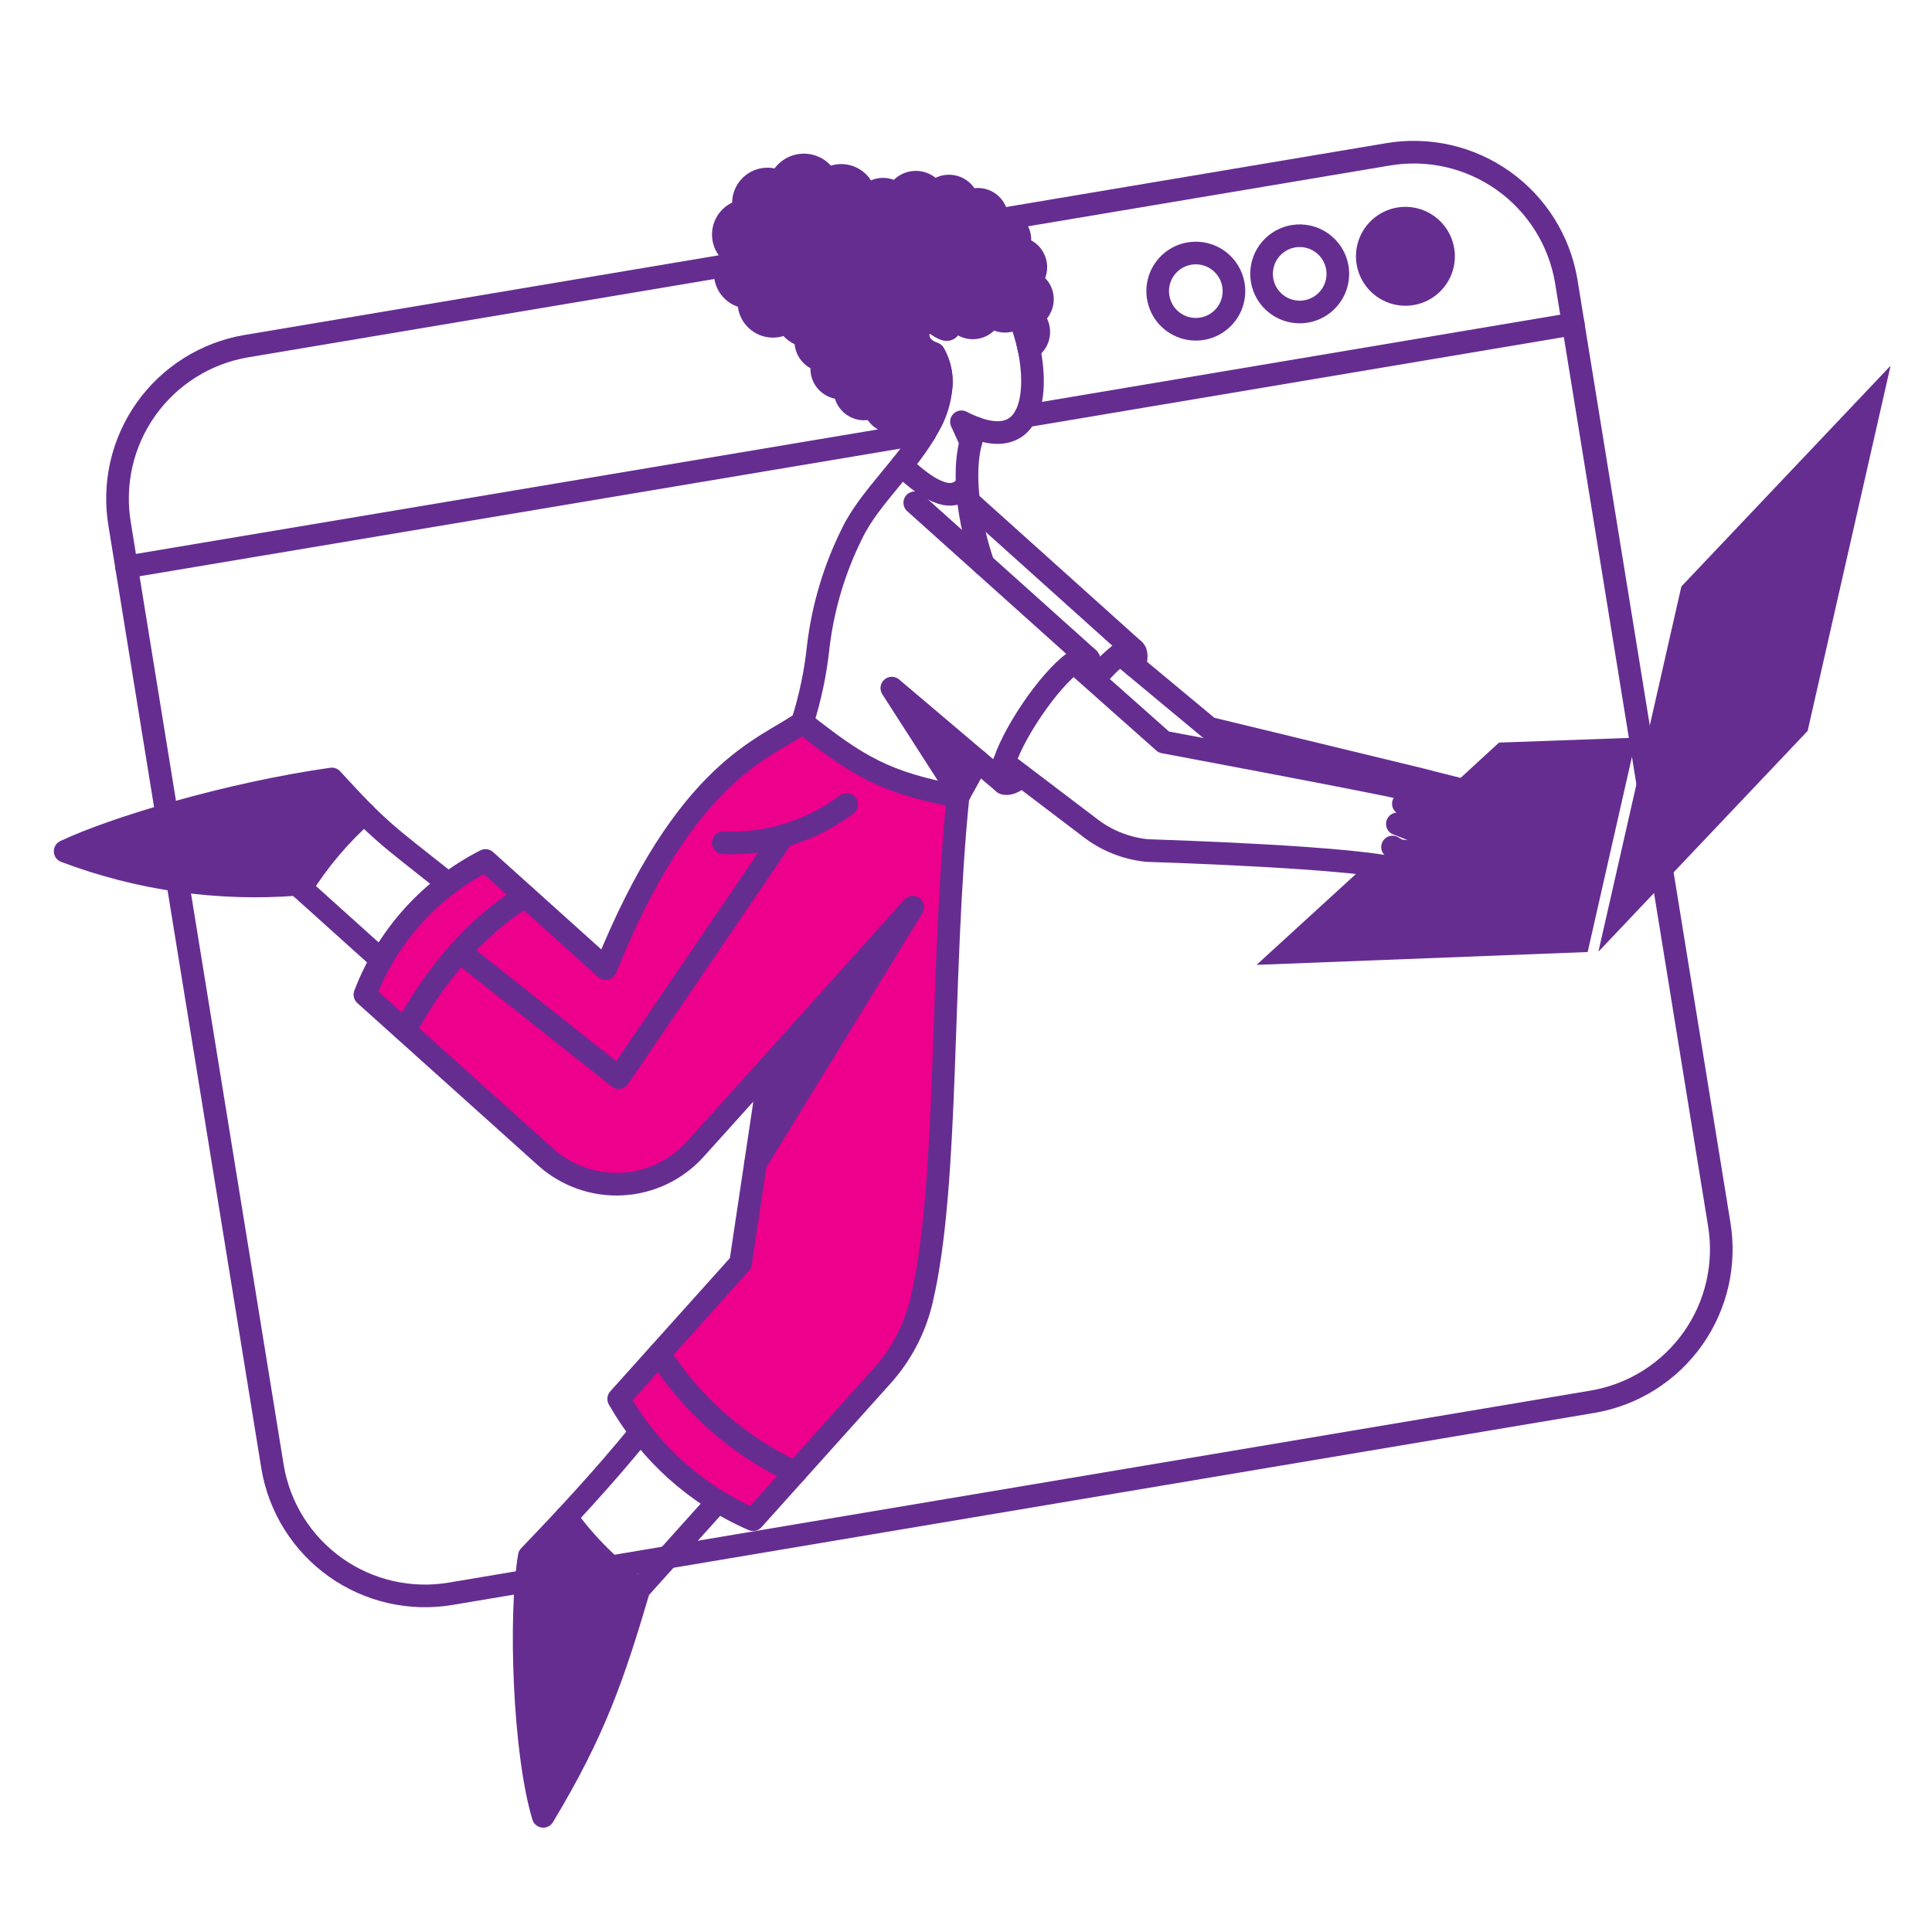 <svg width="128" height="128" viewBox="0 0 128 128" fill="none" xmlns="http://www.w3.org/2000/svg">
<path d="M53.169 47.875C51.309 49.431 45.545 50.526 40.134 64.182L32.169 57.019C28.492 58.885 25.644 62.054 24.18 65.908L36.157 76.671C37.545 77.913 39.368 78.555 41.228 78.454C43.087 78.354 44.831 77.52 46.077 76.136L51.041 70.611L49.069 83.688L40.994 92.686C43.02 96.243 46.143 99.049 49.895 100.686L58.444 91.177C59.709 89.769 60.604 88.068 61.046 86.228C62.907 78.42 62.274 64.644 63.478 52.776C58.653 51.876 56.866 50.781 53.169 47.875Z" fill="#EC008C"/>
<path d="M119.761 48.425L105.898 63.053L111.395 38.855L125.257 24.227L119.761 48.425Z" fill="#662D91"/>
<path d="M75.111 43.061C74.929 42.939 74.613 43.048 74.199 43.34L75.159 44.131C75.318 43.571 75.318 43.182 75.111 43.061Z" fill="#662D91"/>
<path d="M66.53 50.539C66.274 51.196 66.308 51.747 66.506 51.877C66.703 52.006 67.274 51.877 67.658 51.378L66.53 50.539Z" fill="#662D91"/>
<path d="M72.06 43.596C71.878 43.474 71.562 43.584 71.148 43.876L72.108 44.666C72.265 44.119 72.252 43.73 72.06 43.596Z" fill="#662D91"/>
<path d="M43.622 89.695L40.934 92.687C42.959 96.244 46.082 99.05 49.835 100.687L52.644 97.562C48.95 95.85 45.821 93.121 43.622 89.695Z" fill="#EC008C"/>
<path d="M59.086 45.59L63.585 52.582L64.777 50.417L59.086 45.59Z" fill="#662D91"/>
<path d="M63.695 27.957L64.316 29.295L64.656 28.383L63.695 27.957Z" fill="#662D91"/>
<path d="M60.471 60.109L51.023 70.616L50.062 77.06L60.471 60.109Z" fill="#662D91"/>
<path d="M37.516 100.516C36.726 101.367 35.911 102.218 35.072 103.094C34.403 107.046 34.719 116.117 35.996 120.336C39.388 114.694 40.617 111.12 42.332 105.307C40.484 103.974 38.859 102.356 37.516 100.516Z" fill="#662D91"/>
<path d="M24.126 53.883C23.542 53.299 22.873 52.582 21.985 51.621C15.102 52.594 7.527 54.892 4.316 56.412C9.213 58.264 14.458 59.011 19.676 58.601L19.944 58.844C21.092 56.998 22.5 55.327 24.126 53.883Z" fill="#662D91"/>
<path d="M34.793 59.321L32.169 56.953C28.495 58.822 25.648 61.991 24.18 65.842L26.843 68.238C28.685 64.633 31.423 61.563 34.793 59.321Z" fill="#EC008C"/>
<path d="M95.606 16.566C95.524 16.073 95.298 15.616 94.956 15.251C94.614 14.887 94.171 14.632 93.685 14.519C93.198 14.406 92.688 14.439 92.221 14.616C91.753 14.792 91.349 15.103 91.058 15.51C90.767 15.916 90.603 16.399 90.587 16.899C90.571 17.398 90.704 17.891 90.968 18.316C91.232 18.74 91.616 19.076 92.071 19.282C92.527 19.488 93.033 19.554 93.526 19.473C94.187 19.362 94.777 18.994 95.166 18.449C95.556 17.904 95.714 17.227 95.606 16.566Z" fill="#662D91"/>
<path d="M94.158 55.302L94.152 55.285L94.158 55.302Z" fill="#662D91"/>
<path d="M99.313 49.199L96.042 52.203C97.19 52.446 98.305 52.825 99.362 53.334C99.81 53.525 100.222 53.792 100.578 54.124C101.077 54.696 98.402 53.881 97.088 53.735H97.076C97.341 53.875 97.583 54.056 97.793 54.27C98.225 54.764 94.925 53.647 94.632 53.857C95.896 54.428 97.854 55.511 98.328 56.353C98.888 57.362 96.018 55.355 94.157 55.294C95.337 55.841 96.626 56.608 97.088 57.459C97.72 58.611 95.434 56.499 92.71 56.413H92.698C95.301 57.994 96.517 59.294 92.82 57.69C92.142 57.387 91.419 57.198 90.68 57.131L83.25 63.925L105.187 63.074L108.409 48.871L99.313 49.199Z" fill="#662D91"/>
<path d="M67.938 27.569L104.235 21.465" stroke="#662D91" stroke-width="1.5" stroke-linecap="round" stroke-linejoin="round"/>
<path d="M8.379 37.564L61.275 28.688" stroke="#662D91" stroke-width="1.5" stroke-linecap="round" stroke-linejoin="round"/>
<path d="M64.242 33.281L75.125 43.058" stroke="#662D91" stroke-width="1.5" stroke-linecap="round" stroke-linejoin="round"/>
<path d="M75.172 44.128C75.318 43.581 75.319 43.19 75.123 43.058C74.942 42.935 74.611 43.044 74.199 43.337C73.582 43.825 73.023 44.383 72.535 45.001" stroke="#662D91" stroke-width="1.5" stroke-linecap="round" stroke-linejoin="round"/>
<path d="M29.694 58.541C25.584 55.27 25.243 55.172 21.984 51.609C15.102 52.582 7.527 54.88 4.316 56.4C9.216 58.252 14.465 58.999 19.687 58.589L25.268 63.611" stroke="#662D91" stroke-width="1.5" stroke-linecap="round" stroke-linejoin="round"/>
<path d="M60.605 33.309L72.072 43.596" stroke="#662D91" stroke-width="1.5" stroke-linecap="round" stroke-linejoin="round"/>
<path d="M66.504 51.877L59.086 45.59L63.578 52.58" stroke="#662D91" stroke-width="1.5" stroke-linecap="round" stroke-linejoin="round"/>
<path d="M92.977 53.25C93.425 53.347 97.527 54.781 98.388 56.314C98.964 57.335 96.053 55.305 94.168 55.244" stroke="#662D91" stroke-width="1.5" stroke-linecap="round" stroke-linejoin="round"/>
<path d="M92.578 54.586C93.721 54.999 96.43 56.144 97.138 57.431C97.778 58.6 95.474 56.459 92.712 56.373" stroke="#662D91" stroke-width="1.5" stroke-linecap="round" stroke-linejoin="round"/>
<path d="M92.258 56.118C95.152 57.809 96.747 59.373 92.817 57.675C90.787 56.797 75.985 56.349 75.985 56.349C74.686 56.215 73.446 55.741 72.388 54.974L66.527 50.523" stroke="#662D91" stroke-width="1.5" stroke-linecap="round" stroke-linejoin="round"/>
<path d="M71.148 43.875L77.107 49.165C77.107 49.165 92.039 51.961 93.182 52.288C94.325 52.614 97.063 53.308 97.864 54.221C98.29 54.707 95.944 53.869 94.52 53.796" stroke="#662D91" stroke-width="1.5" stroke-linecap="round" stroke-linejoin="round"/>
<path d="M72.124 44.667C72.27 44.119 72.271 43.729 72.075 43.597C71.894 43.474 71.563 43.583 71.151 43.876C69.469 45.074 66.968 48.786 66.445 50.82C66.317 51.319 66.34 51.769 66.506 51.877C66.698 52.005 67.248 51.853 67.658 51.391" stroke="#662D91" stroke-width="1.5" stroke-linecap="round" stroke-linejoin="round"/>
<path d="M47.922 55.838C50.858 55.962 53.746 55.064 56.093 53.297" stroke="#662D91" stroke-width="1.5" stroke-linecap="round" stroke-linejoin="round"/>
<path d="M63.477 52.765L64.778 50.418" stroke="#662D91" stroke-width="1.5" stroke-linecap="round" stroke-linejoin="round"/>
<path d="M64.047 32.129C63.244 33.297 61.773 32.786 59.742 30.828" stroke="#662D91" stroke-width="1.5" stroke-linecap="round" stroke-linejoin="round"/>
<path d="M51.021 70.629L60.471 60.109L50.062 77.06" stroke="#662D91" stroke-width="1.5" stroke-linecap="round" stroke-linejoin="round"/>
<path d="M36.153 76.658C36.84 77.274 37.641 77.75 38.511 78.056C39.381 78.363 40.303 78.496 41.224 78.446C42.145 78.396 43.048 78.165 43.88 77.767C44.712 77.368 45.457 76.81 46.073 76.123L51.021 70.628L49.065 83.684L40.99 92.682C43.016 96.24 46.139 99.046 49.892 100.682L58.44 91.161C59.706 89.754 60.6 88.053 61.042 86.212C62.904 78.404 62.27 64.616 63.474 52.76C58.635 51.86 56.847 50.766 53.163 47.859C50.782 49.599 45.468 50.891 40.128 64.17L32.165 57.008C28.491 58.877 25.644 62.045 24.176 65.897L36.153 76.658Z" stroke="#662D91" stroke-width="1.5" stroke-linecap="round" stroke-linejoin="round"/>
<path d="M64.64 28.364C64.318 28.244 64.004 28.104 63.699 27.945L64.317 29.289" stroke="#662D91" stroke-width="1.5" stroke-linecap="round" stroke-linejoin="round"/>
<path d="M65.145 37.38C64.249 34.794 63.505 30.841 64.639 28.362C69.243 30.051 68.853 24.082 67.504 20.927C66.045 17.51 63.479 18.264 62.956 21.511C62.92 21.9 62.691 21.922 62.105 21.523C60.88 20.691 60.062 22.824 61.874 23.42C62.299 24.164 62.457 25.031 62.322 25.876C62.228 26.682 61.973 27.459 61.57 28.163C60.226 30.723 57.595 32.942 56.45 35.349C55.277 37.703 54.52 40.241 54.21 42.852C54.032 44.549 53.681 46.224 53.164 47.85" stroke="#662D91" stroke-width="1.5" stroke-linecap="round" stroke-linejoin="round"/>
<path d="M43.676 89.695C45.875 93.122 49.005 95.851 52.7 97.563" stroke="#662D91" stroke-width="1.5" stroke-linecap="round" stroke-linejoin="round"/>
<path d="M26.828 68.244C28.871 64.532 31.425 61.483 34.781 59.367" stroke="#662D91" stroke-width="1.5" stroke-linecap="round" stroke-linejoin="round"/>
<path d="M42.437 94.887C39.868 98.023 37.57 100.484 35.068 103.095C34.399 107.047 34.715 116.118 35.992 120.338C39.384 114.695 40.613 111.108 42.328 105.298L47.533 99.509" stroke="#662D91" stroke-width="1.5" stroke-linecap="round" stroke-linejoin="round"/>
<path d="M19.957 58.832C21.105 56.989 22.514 55.322 24.14 53.883" stroke="#662D91" stroke-width="1.5" stroke-linecap="round" stroke-linejoin="round"/>
<path d="M97.135 53.69C98.46 53.824 101.157 54.65 100.661 54.079C100.301 53.743 99.886 53.472 99.433 53.276C97.718 52.438 96.077 52.17 94.253 51.671L80.109 48.242L74.207 43.336" stroke="#662D91" stroke-width="1.5" stroke-linecap="round" stroke-linejoin="round"/>
<path d="M51.9 55.367L40.992 71.394L30.449 63.04" stroke="#662D91" stroke-width="1.5" stroke-linecap="round" stroke-linejoin="round"/>
<path d="M81.719 18.875C81.8 19.368 81.734 19.874 81.528 20.329C81.322 20.785 80.986 21.169 80.561 21.433C80.138 21.697 79.644 21.83 79.145 21.814C78.645 21.798 78.162 21.634 77.756 21.343C77.349 21.052 77.038 20.648 76.862 20.18C76.686 19.712 76.652 19.203 76.765 18.716C76.877 18.23 77.133 17.787 77.497 17.445C77.862 17.104 78.32 16.877 78.812 16.796C79.473 16.686 80.151 16.844 80.696 17.234C81.24 17.624 81.608 18.214 81.719 18.875Z" stroke="#662D91" stroke-width="1.5" stroke-linecap="round" stroke-linejoin="round"/>
<path d="M88.601 17.73C88.683 18.223 88.617 18.73 88.411 19.185C88.205 19.64 87.868 20.024 87.444 20.288C87.02 20.553 86.527 20.685 86.028 20.669C85.528 20.653 85.045 20.489 84.638 20.199C84.232 19.908 83.921 19.503 83.744 19.035C83.568 18.568 83.534 18.059 83.648 17.572C83.76 17.085 84.016 16.643 84.38 16.301C84.745 15.959 85.202 15.733 85.695 15.651C86.356 15.542 87.033 15.699 87.579 16.089C88.123 16.479 88.491 17.069 88.601 17.73Z" stroke="#662D91" stroke-width="1.5" stroke-linecap="round" stroke-linejoin="round"/>
<path d="M95.605 16.567C95.687 17.059 95.621 17.566 95.415 18.021C95.209 18.476 94.872 18.86 94.448 19.125C94.024 19.389 93.531 19.521 93.032 19.505C92.532 19.489 92.049 19.325 91.642 19.035C91.236 18.744 90.925 18.339 90.748 17.872C90.572 17.404 90.538 16.895 90.652 16.408C90.764 15.921 91.02 15.479 91.384 15.137C91.749 14.795 92.206 14.569 92.699 14.487C93.36 14.378 94.038 14.535 94.582 14.925C95.128 15.315 95.496 15.905 95.605 16.567Z" stroke="#662D91" stroke-width="1.5" stroke-linecap="round" stroke-linejoin="round"/>
<path d="M105.515 92.868C106.842 92.642 108.111 92.158 109.25 91.442C110.389 90.725 111.376 89.792 112.154 88.694C112.932 87.597 113.486 86.356 113.785 85.044C114.083 83.732 114.12 82.374 113.894 81.048L103.764 18.607C103.539 17.28 103.055 16.011 102.338 14.872C101.622 13.733 100.688 12.746 99.591 11.968C98.493 11.19 97.253 10.636 95.941 10.337C94.629 10.039 93.271 10.002 91.945 10.228L16.31 22.935C14.983 23.161 13.714 23.645 12.575 24.362C11.436 25.078 10.449 26.011 9.671 27.109C8.893 28.207 8.339 29.447 8.04 30.759C7.742 32.071 7.705 33.429 7.931 34.755L18.061 97.209C18.286 98.535 18.771 99.804 19.487 100.943C20.203 102.082 21.137 103.069 22.234 103.847C23.332 104.625 24.572 105.179 25.884 105.478C27.196 105.776 28.554 105.814 29.88 105.587L105.515 92.868Z" stroke="#662D91" stroke-width="1.5" stroke-linecap="round" stroke-linejoin="round"/>
<path d="M37.512 100.516C38.851 102.356 40.477 103.969 42.327 105.295" stroke="#662D91" stroke-width="1.5" stroke-linecap="round" stroke-linejoin="round"/>
<path fill-rule="evenodd" clip-rule="evenodd" d="M57.322 13.345C57.342 13.097 57.304 12.846 57.209 12.613C57.086 12.312 56.874 12.056 56.602 11.879C56.33 11.702 56.01 11.612 55.685 11.622C55.361 11.631 55.047 11.74 54.785 11.932C54.651 11.621 54.424 11.359 54.136 11.18C53.848 11.001 53.512 10.915 53.174 10.932C52.835 10.949 52.51 11.069 52.242 11.276C51.974 11.483 51.775 11.767 51.672 12.09C51.394 11.921 51.07 11.842 50.745 11.863C50.42 11.884 50.109 12.004 49.854 12.207C49.599 12.41 49.413 12.686 49.321 12.999C49.228 13.311 49.233 13.644 49.336 13.953C49.011 13.99 48.704 14.127 48.459 14.344C48.214 14.561 48.041 14.849 47.965 15.167C47.889 15.486 47.913 15.82 48.034 16.125C48.155 16.43 48.367 16.689 48.641 16.869C48.385 17.077 48.199 17.359 48.11 17.677C48.02 17.995 48.032 18.332 48.143 18.643C48.253 18.954 48.458 19.223 48.728 19.413C48.998 19.603 49.32 19.704 49.651 19.703C49.584 20.02 49.616 20.349 49.743 20.648C49.869 20.946 50.083 21.198 50.357 21.372C50.63 21.545 50.95 21.63 51.274 21.617C51.598 21.603 51.909 21.491 52.168 21.296C52.295 21.598 52.512 21.855 52.79 22.03C52.988 22.154 53.21 22.234 53.44 22.263C53.434 22.283 53.429 22.303 53.424 22.323C53.367 22.562 53.38 22.813 53.463 23.045C53.545 23.276 53.693 23.479 53.888 23.629C54.084 23.778 54.319 23.867 54.564 23.886C54.462 24.101 54.423 24.34 54.45 24.576C54.478 24.812 54.571 25.036 54.719 25.222C54.867 25.409 55.064 25.549 55.288 25.629C55.512 25.709 55.754 25.724 55.987 25.673C55.959 25.91 55.998 26.149 56.099 26.365C56.2 26.58 56.36 26.763 56.56 26.892C56.76 27.021 56.992 27.092 57.23 27.095C57.468 27.099 57.703 27.036 57.907 26.914C57.95 27.156 58.063 27.381 58.231 27.561C58.4 27.741 58.617 27.868 58.856 27.927C59.095 27.986 59.346 27.975 59.579 27.894C59.812 27.814 60.017 27.667 60.168 27.473C60.322 27.693 60.52 27.877 60.751 28.014C60.982 28.15 61.239 28.235 61.506 28.263C61.92 27.53 62.196 26.728 62.321 25.895C62.456 25.049 62.298 24.183 61.873 23.439C60.061 22.843 60.879 20.709 62.104 21.542C62.689 21.941 62.909 21.918 62.955 21.53C62.958 21.418 62.991 21.309 63.051 21.214C63.111 21.119 63.195 21.043 63.295 20.992C63.404 21.22 63.577 21.411 63.793 21.541C64.009 21.671 64.259 21.734 64.511 21.723C64.763 21.711 65.007 21.625 65.21 21.476C65.413 21.326 65.568 21.12 65.654 20.883C65.772 21.007 65.914 21.107 66.07 21.175C66.227 21.244 66.396 21.281 66.567 21.283C66.739 21.285 66.908 21.253 67.067 21.189C67.226 21.124 67.37 21.029 67.491 20.907C67.791 21.616 68.02 22.353 68.171 23.108C68.354 23.005 68.509 22.859 68.621 22.683C68.735 22.506 68.803 22.304 68.819 22.096C68.836 21.887 68.801 21.677 68.718 21.484C68.635 21.292 68.506 21.123 68.342 20.992C68.525 20.9 68.684 20.765 68.806 20.6C68.929 20.435 69.011 20.244 69.046 20.042C69.098 19.747 69.043 19.444 68.891 19.186C68.74 18.928 68.502 18.732 68.219 18.634C68.401 18.466 68.529 18.248 68.589 18.008C68.65 17.768 68.638 17.515 68.556 17.282C68.475 17.048 68.326 16.843 68.131 16.692C67.934 16.541 67.698 16.451 67.451 16.433C67.551 16.219 67.591 15.98 67.564 15.745C67.538 15.51 67.446 15.287 67.3 15.1C67.155 14.914 66.96 14.771 66.738 14.689C66.516 14.606 66.275 14.587 66.043 14.633C66.073 14.397 66.036 14.158 65.936 13.942C65.836 13.726 65.678 13.542 65.479 13.412C65.28 13.281 65.048 13.209 64.811 13.204C64.573 13.198 64.339 13.259 64.134 13.381C64.09 13.138 63.978 12.914 63.81 12.733C63.642 12.553 63.426 12.425 63.187 12.365C62.949 12.305 62.697 12.315 62.464 12.393C62.231 12.472 62.025 12.617 61.872 12.809C61.756 12.577 61.575 12.384 61.351 12.253C61.127 12.122 60.869 12.059 60.61 12.072C60.351 12.085 60.101 12.173 59.891 12.325C59.681 12.478 59.52 12.688 59.428 12.931C59.258 12.752 59.039 12.626 58.799 12.569C58.559 12.512 58.307 12.526 58.075 12.61C57.843 12.694 57.64 12.844 57.491 13.041C57.421 13.135 57.364 13.237 57.322 13.345Z" fill="#662D91"/>
<path d="M57.322 13.345L56.575 13.285C56.544 13.656 56.791 13.993 57.155 14.077C57.518 14.16 57.887 13.964 58.021 13.616L57.322 13.345ZM57.209 12.613L57.903 12.329L57.903 12.329L57.209 12.613ZM56.602 11.879L56.193 12.508L56.193 12.508L56.602 11.879ZM55.685 11.622L55.707 12.372L55.707 12.372L55.685 11.622ZM54.785 11.932L54.097 12.23C54.188 12.44 54.369 12.597 54.59 12.656C54.81 12.716 55.046 12.672 55.23 12.536L54.785 11.932ZM54.136 11.18L53.74 11.817L53.74 11.817L54.136 11.18ZM53.174 10.932L53.212 11.681L53.212 11.681L53.174 10.932ZM52.242 11.276L51.784 10.682V10.682L52.242 11.276ZM51.672 12.09L51.283 12.732C51.48 12.851 51.72 12.873 51.936 12.793C52.151 12.712 52.318 12.537 52.387 12.317L51.672 12.09ZM50.745 11.863L50.697 11.114L50.697 11.114L50.745 11.863ZM49.854 12.207L50.322 12.793L50.322 12.793L49.854 12.207ZM49.321 12.999L48.602 12.785L48.602 12.786L49.321 12.999ZM49.336 13.953L49.421 14.699C49.645 14.673 49.846 14.548 49.968 14.357C50.09 14.167 50.119 13.931 50.048 13.717L49.336 13.953ZM48.459 14.344L47.962 13.782L47.962 13.782L48.459 14.344ZM47.965 15.167L48.695 15.341L48.695 15.341L47.965 15.167ZM48.034 16.125L48.731 15.848L48.731 15.848L48.034 16.125ZM48.641 16.869L49.113 17.452C49.299 17.302 49.402 17.071 49.39 16.832C49.378 16.593 49.253 16.374 49.053 16.242L48.641 16.869ZM48.11 17.677L48.832 17.88L48.832 17.88L48.11 17.677ZM48.143 18.643L48.849 18.392L48.849 18.392L48.143 18.643ZM48.728 19.413L48.297 20.026L48.297 20.027L48.728 19.413ZM49.651 19.703L50.385 19.856C50.431 19.634 50.375 19.404 50.232 19.228C50.089 19.053 49.874 18.952 49.648 18.953L49.651 19.703ZM49.743 20.648L50.433 20.355L50.433 20.355L49.743 20.648ZM50.357 21.372L49.956 22.005L49.956 22.005L50.357 21.372ZM51.274 21.617L51.306 22.366L51.306 22.366L51.274 21.617ZM52.168 21.296L52.859 21.005C52.769 20.791 52.586 20.631 52.362 20.571C52.138 20.511 51.899 20.558 51.715 20.698L52.168 21.296ZM52.79 22.03L52.39 22.664L52.39 22.664L52.79 22.03ZM53.44 22.263L54.16 22.473C54.221 22.263 54.188 22.036 54.067 21.852C53.947 21.669 53.753 21.547 53.535 21.519L53.44 22.263ZM53.424 22.323L54.154 22.498L54.154 22.498L53.424 22.323ZM53.463 23.045L54.169 22.793L54.169 22.793L53.463 23.045ZM53.888 23.629L53.433 24.224L53.433 24.225L53.888 23.629ZM54.564 23.886L55.242 24.206C55.347 23.983 55.336 23.722 55.212 23.509C55.088 23.295 54.867 23.157 54.62 23.138L54.564 23.886ZM54.45 24.576L53.705 24.663V24.663L54.45 24.576ZM54.719 25.222L54.132 25.689L54.132 25.689L54.719 25.222ZM55.288 25.629L55.54 24.922L55.539 24.922L55.288 25.629ZM55.987 25.673L56.731 25.761C56.76 25.52 56.67 25.281 56.49 25.118C56.311 24.955 56.063 24.889 55.826 24.941L55.987 25.673ZM56.099 26.365L56.778 26.045L56.778 26.045L56.099 26.365ZM56.56 26.892L56.967 26.262L56.967 26.262L56.56 26.892ZM57.23 27.095L57.218 27.845H57.218L57.23 27.095ZM57.907 26.914L58.645 26.782C58.601 26.539 58.441 26.333 58.217 26.231C57.992 26.129 57.731 26.144 57.52 26.271L57.907 26.914ZM58.231 27.561L57.684 28.074L57.684 28.074L58.231 27.561ZM58.856 27.927L59.036 27.199L59.036 27.199L58.856 27.927ZM59.579 27.894L59.334 27.186L59.334 27.186L59.579 27.894ZM60.168 27.473L60.783 27.044C60.647 26.849 60.426 26.73 60.188 26.723C59.95 26.717 59.723 26.824 59.577 27.012L60.168 27.473ZM60.751 28.014L61.133 27.368L61.133 27.368L60.751 28.014ZM61.506 28.263L61.427 29.009C61.724 29.041 62.012 28.893 62.159 28.632L61.506 28.263ZM62.321 25.895L61.58 25.777L61.579 25.784L62.321 25.895ZM61.873 23.439L62.524 23.067C62.431 22.906 62.283 22.785 62.107 22.727L61.873 23.439ZM62.104 21.542L62.526 20.922L62.525 20.922L62.104 21.542ZM62.955 21.53L63.7 21.618C63.702 21.595 63.704 21.572 63.705 21.549L62.955 21.53ZM63.051 21.214L62.417 20.813L62.417 20.813L63.051 21.214ZM63.295 20.992L63.973 20.671C63.886 20.488 63.73 20.348 63.539 20.283C63.347 20.217 63.138 20.232 62.957 20.323L63.295 20.992ZM63.793 21.541L64.18 20.899L64.179 20.898L63.793 21.541ZM64.511 21.723L64.477 20.974H64.477L64.511 21.723ZM65.21 21.476L64.766 20.871L64.765 20.872L65.21 21.476ZM65.654 20.883L66.199 20.367C66.02 20.178 65.757 20.096 65.502 20.148C65.248 20.201 65.039 20.382 64.95 20.626L65.654 20.883ZM66.07 21.175L66.372 20.489L66.371 20.489L66.07 21.175ZM66.567 21.283L66.557 22.033L66.557 22.033L66.567 21.283ZM67.491 20.907L68.181 20.614C68.084 20.385 67.878 20.218 67.633 20.171C67.388 20.123 67.136 20.201 66.96 20.378L67.491 20.907ZM68.171 23.108L67.436 23.256C67.484 23.491 67.641 23.69 67.859 23.79C68.078 23.89 68.331 23.88 68.54 23.761L68.171 23.108ZM68.621 22.683L67.99 22.278L67.989 22.279L68.621 22.683ZM68.819 22.096L69.567 22.155L69.567 22.155L68.819 22.096ZM68.718 21.484L68.03 21.782L68.03 21.782L68.718 21.484ZM68.342 20.992L68.003 20.323C67.775 20.439 67.622 20.662 67.596 20.916C67.57 21.169 67.674 21.419 67.874 21.578L68.342 20.992ZM69.046 20.042L68.307 19.912L68.307 19.913L69.046 20.042ZM68.219 18.634L67.71 18.083C67.516 18.262 67.431 18.529 67.485 18.787C67.539 19.045 67.724 19.256 67.973 19.342L68.219 18.634ZM68.589 18.008L67.862 17.826L67.862 17.826L68.589 18.008ZM68.556 17.282L67.848 17.528L67.848 17.53L68.556 17.282ZM68.131 16.692L68.588 16.098L68.587 16.097L68.131 16.692ZM67.451 16.433L66.772 16.115C66.667 16.338 66.679 16.599 66.803 16.811C66.928 17.024 67.149 17.163 67.395 17.181L67.451 16.433ZM67.564 15.745L66.819 15.828L66.819 15.83L67.564 15.745ZM67.3 15.1L67.891 14.638L67.891 14.638L67.3 15.1ZM66.738 14.689L66.477 15.392L66.477 15.392L66.738 14.689ZM66.043 14.633L65.299 14.539C65.268 14.778 65.355 15.017 65.531 15.182C65.708 15.346 65.953 15.416 66.189 15.369L66.043 14.633ZM65.479 13.412L65.068 14.039L65.068 14.039L65.479 13.412ZM64.811 13.204L64.828 12.454L64.828 12.454L64.811 13.204ZM64.134 13.381L63.396 13.513C63.439 13.755 63.598 13.961 63.822 14.063C64.045 14.165 64.305 14.151 64.516 14.026L64.134 13.381ZM63.187 12.365L63.371 11.638L63.371 11.638L63.187 12.365ZM61.872 12.809L61.201 13.145C61.316 13.374 61.539 13.529 61.794 13.555C62.049 13.582 62.3 13.477 62.459 13.276L61.872 12.809ZM61.351 12.253L61.729 11.605L61.729 11.605L61.351 12.253ZM60.61 12.072L60.647 12.821L60.648 12.821L60.61 12.072ZM59.891 12.325L60.332 12.932L60.332 12.932L59.891 12.325ZM59.428 12.931L58.883 13.447C59.061 13.634 59.322 13.717 59.575 13.666C59.828 13.616 60.037 13.439 60.129 13.198L59.428 12.931ZM58.799 12.569L58.626 13.299L58.626 13.299L58.799 12.569ZM58.075 12.61L57.82 11.904L57.82 11.905L58.075 12.61ZM57.491 13.041L58.091 13.492L58.091 13.492L57.491 13.041ZM58.07 13.406C58.099 13.041 58.043 12.672 57.903 12.329L56.514 12.897C56.565 13.02 56.585 13.153 56.575 13.285L58.07 13.406ZM57.903 12.329C57.722 11.887 57.411 11.511 57.011 11.251L56.193 12.508C56.337 12.602 56.449 12.738 56.514 12.897L57.903 12.329ZM57.011 11.251C56.611 10.99 56.141 10.858 55.663 10.872L55.707 12.372C55.879 12.367 56.049 12.414 56.193 12.508L57.011 11.251ZM55.664 10.872C55.186 10.886 54.724 11.045 54.34 11.329L55.23 12.536C55.369 12.434 55.535 12.377 55.707 12.372L55.664 10.872ZM55.473 11.634C55.278 11.183 54.949 10.802 54.532 10.543L53.74 11.817C53.899 11.915 54.023 12.059 54.097 12.23L55.473 11.634ZM54.532 10.543C54.114 10.284 53.627 10.158 53.136 10.183L53.212 11.681C53.398 11.671 53.582 11.719 53.74 11.817L54.532 10.543ZM53.136 10.183C52.645 10.208 52.173 10.382 51.784 10.682L52.7 11.87C52.847 11.756 53.026 11.69 53.212 11.681L53.136 10.183ZM51.784 10.682C51.394 10.983 51.106 11.395 50.957 11.864L52.387 12.317C52.443 12.14 52.553 11.984 52.7 11.87L51.784 10.682ZM52.061 11.449C51.651 11.2 51.175 11.084 50.697 11.114L50.793 12.611C50.965 12.6 51.136 12.642 51.283 12.732L52.061 11.449ZM50.697 11.114C50.219 11.145 49.761 11.322 49.386 11.62L50.322 12.793C50.456 12.686 50.621 12.622 50.793 12.611L50.697 11.114ZM49.387 11.62C49.012 11.919 48.738 12.326 48.602 12.785L50.04 13.212C50.089 13.047 50.187 12.901 50.322 12.793L49.387 11.62ZM48.602 12.786C48.465 13.245 48.473 13.735 48.624 14.19L50.048 13.717C49.994 13.553 49.991 13.377 50.04 13.212L48.602 12.786ZM49.252 13.208C48.773 13.262 48.323 13.463 47.962 13.782L48.956 14.905C49.086 14.79 49.248 14.718 49.421 14.699L49.252 13.208ZM47.962 13.782C47.601 14.102 47.347 14.525 47.236 14.993L48.695 15.341C48.735 15.172 48.826 15.02 48.956 14.905L47.962 13.782ZM47.236 14.993C47.124 15.462 47.16 15.954 47.337 16.402L48.731 15.848C48.667 15.687 48.655 15.51 48.695 15.341L47.236 14.993ZM47.337 16.402C47.515 16.85 47.827 17.232 48.23 17.496L49.053 16.242C48.908 16.147 48.795 16.009 48.731 15.848L47.337 16.402ZM48.169 16.286C47.792 16.592 47.519 17.007 47.388 17.474L48.832 17.88C48.879 17.712 48.977 17.562 49.113 17.452L48.169 16.286ZM47.388 17.474C47.256 17.941 47.273 18.438 47.436 18.895L48.849 18.392C48.79 18.227 48.784 18.048 48.832 17.88L47.388 17.474ZM47.436 18.895C47.599 19.352 47.9 19.747 48.297 20.026L49.159 18.799C49.016 18.699 48.908 18.556 48.849 18.392L47.436 18.895ZM48.297 20.027C48.694 20.305 49.168 20.454 49.653 20.453L49.648 18.953C49.473 18.953 49.302 18.9 49.159 18.799L48.297 20.027ZM48.916 19.549C48.819 20.016 48.866 20.501 49.052 20.94L50.433 20.355C50.367 20.198 50.35 20.023 50.385 19.856L48.916 19.549ZM49.052 20.94C49.238 21.379 49.553 21.75 49.956 22.005L50.758 20.738C50.613 20.646 50.5 20.513 50.433 20.355L49.052 20.94ZM49.956 22.005C50.358 22.26 50.829 22.386 51.306 22.366L51.243 20.867C51.072 20.875 50.902 20.829 50.758 20.738L49.956 22.005ZM51.306 22.366C51.782 22.346 52.24 22.181 52.62 21.893L51.715 20.698C51.578 20.801 51.414 20.86 51.242 20.867L51.306 22.366ZM51.476 21.586C51.663 22.031 51.982 22.407 52.39 22.664L53.19 21.395C53.042 21.302 52.927 21.166 52.859 21.005L51.476 21.586ZM52.39 22.664C52.681 22.848 53.007 22.964 53.345 23.007L53.535 21.519C53.413 21.503 53.295 21.461 53.19 21.395L52.39 22.664ZM52.72 22.053C52.711 22.084 52.703 22.116 52.695 22.148L54.154 22.498C54.155 22.489 54.158 22.481 54.16 22.473L52.72 22.053ZM52.695 22.148C52.604 22.529 52.625 22.927 52.756 23.296L54.169 22.793C54.135 22.698 54.13 22.596 54.154 22.498L52.695 22.148ZM52.756 23.296C52.887 23.665 53.122 23.987 53.433 24.224L54.344 23.033C54.264 22.971 54.203 22.888 54.169 22.793L52.756 23.296ZM53.433 24.225C53.744 24.462 54.117 24.604 54.507 24.634L54.62 23.138C54.52 23.13 54.424 23.094 54.344 23.032L53.433 24.225ZM53.886 23.565C53.724 23.907 53.662 24.287 53.705 24.663L55.195 24.49C55.184 24.393 55.2 24.295 55.242 24.206L53.886 23.565ZM53.705 24.663C53.749 25.038 53.897 25.394 54.132 25.689L55.306 24.755C55.245 24.679 55.206 24.587 55.195 24.49L53.705 24.663ZM54.132 25.689C54.367 25.985 54.681 26.209 55.037 26.336L55.539 24.922C55.447 24.89 55.366 24.832 55.306 24.755L54.132 25.689ZM55.037 26.336C55.393 26.462 55.778 26.487 56.147 26.406L55.826 24.941C55.731 24.962 55.632 24.955 55.54 24.922L55.037 26.336ZM55.242 25.585C55.197 25.961 55.259 26.342 55.42 26.684L56.778 26.045C56.736 25.957 56.72 25.858 56.731 25.761L55.242 25.585ZM55.42 26.684C55.581 27.026 55.835 27.317 56.153 27.522L56.967 26.262C56.885 26.209 56.819 26.134 56.778 26.045L55.42 26.684ZM56.153 27.522C56.471 27.727 56.84 27.839 57.218 27.845L57.242 26.346C57.145 26.344 57.049 26.315 56.967 26.262L56.153 27.522ZM57.218 27.845C57.596 27.851 57.969 27.751 58.293 27.556L57.52 26.271C57.436 26.321 57.34 26.347 57.242 26.346L57.218 27.845ZM57.168 27.046C57.237 27.431 57.416 27.788 57.684 28.074L58.779 27.048C58.709 26.974 58.663 26.881 58.645 26.782L57.168 27.046ZM57.684 28.074C57.951 28.359 58.296 28.561 58.676 28.655L59.036 27.199C58.937 27.175 58.848 27.122 58.779 27.048L57.684 28.074ZM58.676 28.655C59.056 28.749 59.455 28.731 59.825 28.603L59.334 27.186C59.238 27.219 59.135 27.224 59.036 27.199L58.676 28.655ZM59.825 28.603C60.194 28.475 60.519 28.243 60.76 27.934L59.577 27.012C59.514 27.092 59.43 27.152 59.334 27.186L59.825 28.603ZM59.553 27.902C59.768 28.21 60.046 28.468 60.37 28.659L61.133 27.368C60.994 27.286 60.875 27.176 60.783 27.044L59.553 27.902ZM60.37 28.659C60.693 28.85 61.053 28.97 61.427 29.009L61.585 27.518C61.425 27.501 61.271 27.45 61.133 27.368L60.37 28.659ZM62.159 28.632C62.618 27.819 62.924 26.93 63.062 26.006L61.579 25.784C61.468 26.526 61.222 27.241 60.853 27.895L62.159 28.632ZM63.061 26.014C63.224 24.999 63.034 23.959 62.524 23.067L61.222 23.812C61.562 24.406 61.689 25.1 61.58 25.777L63.061 26.014ZM62.107 22.727C61.8 22.626 61.672 22.485 61.619 22.395C61.562 22.298 61.559 22.206 61.575 22.144C61.594 22.074 61.62 22.081 61.586 22.095C61.525 22.121 61.54 22.066 61.682 22.162L62.525 20.922C62.056 20.602 61.508 20.502 61.007 20.712C60.531 20.911 60.237 21.332 60.124 21.766C59.882 22.694 60.398 23.744 61.638 24.151L62.107 22.727ZM61.682 22.162C61.844 22.273 62.006 22.372 62.163 22.444C62.307 22.511 62.517 22.588 62.756 22.581C63.046 22.571 63.316 22.437 63.494 22.189C63.64 21.986 63.682 21.763 63.7 21.618L62.21 21.442C62.204 21.491 62.202 21.416 62.275 21.315C62.318 21.255 62.383 21.192 62.472 21.145C62.561 21.099 62.645 21.084 62.707 21.082C62.812 21.078 62.854 21.111 62.792 21.082C62.741 21.059 62.656 21.011 62.526 20.922L61.682 22.162ZM63.705 21.549C63.704 21.573 63.697 21.596 63.685 21.615L62.417 20.813C62.285 21.022 62.212 21.263 62.205 21.511L63.705 21.549ZM63.684 21.616C63.672 21.635 63.654 21.651 63.633 21.662L62.957 20.323C62.736 20.434 62.55 20.604 62.417 20.813L63.684 21.616ZM62.618 21.314C62.789 21.675 63.064 21.978 63.407 22.184L64.179 20.898C64.09 20.845 64.018 20.765 63.973 20.671L62.618 21.314ZM63.406 22.184C63.749 22.39 64.147 22.49 64.546 22.472L64.477 20.974C64.372 20.978 64.268 20.952 64.18 20.899L63.406 22.184ZM64.546 22.472C64.946 22.453 65.332 22.317 65.654 22.079L64.765 20.872C64.682 20.933 64.581 20.969 64.477 20.974L64.546 22.472ZM65.653 22.08C65.976 21.843 66.222 21.516 66.359 21.14L64.95 20.626C64.914 20.724 64.85 20.809 64.766 20.871L65.653 22.08ZM65.11 21.399C65.296 21.596 65.521 21.753 65.769 21.862L66.371 20.489C66.307 20.46 66.248 20.419 66.199 20.367L65.11 21.399ZM65.769 21.862C66.018 21.971 66.286 22.03 66.557 22.033L66.577 20.533C66.507 20.532 66.437 20.517 66.372 20.489L65.769 21.862ZM66.557 22.033C66.829 22.037 67.098 21.986 67.35 21.884L66.784 20.494C66.718 20.521 66.648 20.534 66.577 20.533L66.557 22.033ZM67.35 21.884C67.601 21.781 67.83 21.629 68.022 21.437L66.96 20.378C66.909 20.428 66.85 20.467 66.784 20.494L67.35 21.884ZM66.8 21.2C67.081 21.862 67.295 22.551 67.436 23.256L68.907 22.96C68.745 22.155 68.501 21.369 68.181 20.614L66.8 21.2ZM68.54 23.761C68.829 23.599 69.074 23.367 69.254 23.086L67.989 22.279C67.943 22.351 67.879 22.412 67.803 22.455L68.54 23.761ZM69.253 23.088C69.433 22.807 69.54 22.487 69.567 22.155L68.072 22.036C68.065 22.122 68.037 22.205 67.99 22.278L69.253 23.088ZM69.567 22.155C69.593 21.825 69.538 21.492 69.406 21.187L68.03 21.782C68.064 21.861 68.079 21.948 68.072 22.036L69.567 22.155ZM69.406 21.187C69.274 20.881 69.069 20.613 68.81 20.406L67.874 21.578C67.942 21.633 67.995 21.703 68.03 21.782L69.406 21.187ZM68.68 21.661C68.967 21.516 69.217 21.306 69.409 21.047L68.204 20.154C68.151 20.225 68.082 20.283 68.003 20.323L68.68 21.661ZM69.409 21.047C69.601 20.788 69.729 20.488 69.785 20.171L68.307 19.913C68.292 20.001 68.256 20.083 68.204 20.154L69.409 21.047ZM69.784 20.172C69.867 19.702 69.78 19.218 69.538 18.806L68.245 19.566C68.306 19.67 68.328 19.792 68.307 19.912L69.784 20.172ZM69.538 18.806C69.296 18.395 68.916 18.082 68.465 17.925L67.973 19.342C68.087 19.382 68.183 19.461 68.245 19.566L69.538 18.806ZM68.728 19.185C69.017 18.917 69.222 18.572 69.317 18.19L67.862 17.826C67.837 17.925 67.784 18.015 67.71 18.083L68.728 19.185ZM69.317 18.19C69.413 17.808 69.394 17.406 69.264 17.034L67.848 17.53C67.882 17.625 67.886 17.728 67.862 17.826L69.317 18.19ZM69.264 17.035C69.135 16.663 68.899 16.337 68.588 16.098L67.673 17.287C67.754 17.349 67.815 17.433 67.848 17.528L69.264 17.035ZM68.587 16.097C68.275 15.858 67.899 15.714 67.507 15.685L67.395 17.181C67.496 17.189 67.593 17.226 67.674 17.287L68.587 16.097ZM68.13 16.751C68.289 16.413 68.352 16.035 68.309 15.66L66.819 15.83C66.83 15.926 66.814 16.025 66.772 16.115L68.13 16.751ZM68.309 15.662C68.268 15.288 68.122 14.933 67.891 14.638L66.71 15.562C66.77 15.64 66.808 15.732 66.819 15.828L68.309 15.662ZM67.891 14.638C67.66 14.342 67.351 14.116 66.999 13.986L66.477 15.392C66.569 15.426 66.649 15.485 66.71 15.562L67.891 14.638ZM66.999 13.986C66.647 13.855 66.265 13.824 65.897 13.898L66.189 15.369C66.285 15.35 66.385 15.358 66.477 15.392L66.999 13.986ZM66.787 14.728C66.835 14.352 66.776 13.971 66.617 13.627L65.255 14.256C65.296 14.345 65.311 14.443 65.299 14.539L66.787 14.728ZM66.617 13.627C66.458 13.284 66.207 12.992 65.89 12.784L65.068 14.039C65.149 14.092 65.214 14.167 65.255 14.256L66.617 13.627ZM65.89 12.784C65.574 12.577 65.206 12.462 64.828 12.454L64.794 13.953C64.891 13.956 64.986 13.985 65.068 14.039L65.89 12.784ZM64.828 12.454C64.449 12.445 64.077 12.543 63.752 12.736L64.516 14.026C64.6 13.976 64.696 13.951 64.794 13.953L64.828 12.454ZM64.872 13.248C64.803 12.864 64.625 12.508 64.359 12.222L63.261 13.245C63.331 13.319 63.377 13.412 63.396 13.513L64.872 13.248ZM64.359 12.222C64.093 11.936 63.75 11.734 63.371 11.638L63.004 13.092C63.102 13.117 63.192 13.17 63.261 13.245L64.359 12.222ZM63.371 11.638C62.992 11.542 62.594 11.558 62.224 11.683L62.704 13.104C62.801 13.071 62.905 13.067 63.004 13.092L63.371 11.638ZM62.224 11.683C61.854 11.808 61.528 12.037 61.285 12.342L62.459 13.276C62.522 13.196 62.608 13.137 62.704 13.104L62.224 11.683ZM62.543 12.474C62.362 12.112 62.079 11.81 61.729 11.605L60.972 12.9C61.071 12.958 61.15 13.043 61.201 13.145L62.543 12.474ZM61.729 11.605C61.379 11.401 60.977 11.303 60.573 11.323L60.648 12.821C60.761 12.815 60.874 12.843 60.972 12.9L61.729 11.605ZM60.573 11.323C60.168 11.343 59.778 11.48 59.45 11.719L60.332 12.932C60.424 12.865 60.534 12.827 60.647 12.821L60.573 11.323ZM59.45 11.719C59.123 11.957 58.871 12.285 58.727 12.664L60.129 13.198C60.169 13.091 60.24 12.999 60.332 12.932L59.45 11.719ZM59.972 12.415C59.702 12.13 59.355 11.93 58.972 11.839L58.626 13.299C58.724 13.322 58.814 13.373 58.883 13.447L59.972 12.415ZM58.972 11.839C58.59 11.748 58.19 11.771 57.82 11.904L58.329 13.315C58.425 13.281 58.528 13.275 58.626 13.299L58.972 11.839ZM57.82 11.905C57.451 12.038 57.128 12.276 56.892 12.59L58.091 13.492C58.151 13.411 58.234 13.35 58.33 13.315L57.82 11.905ZM56.892 12.59C56.78 12.739 56.689 12.902 56.623 13.075L58.021 13.616C58.039 13.572 58.062 13.53 58.091 13.492L56.892 12.59Z" fill="#662D91"/>
</svg>
